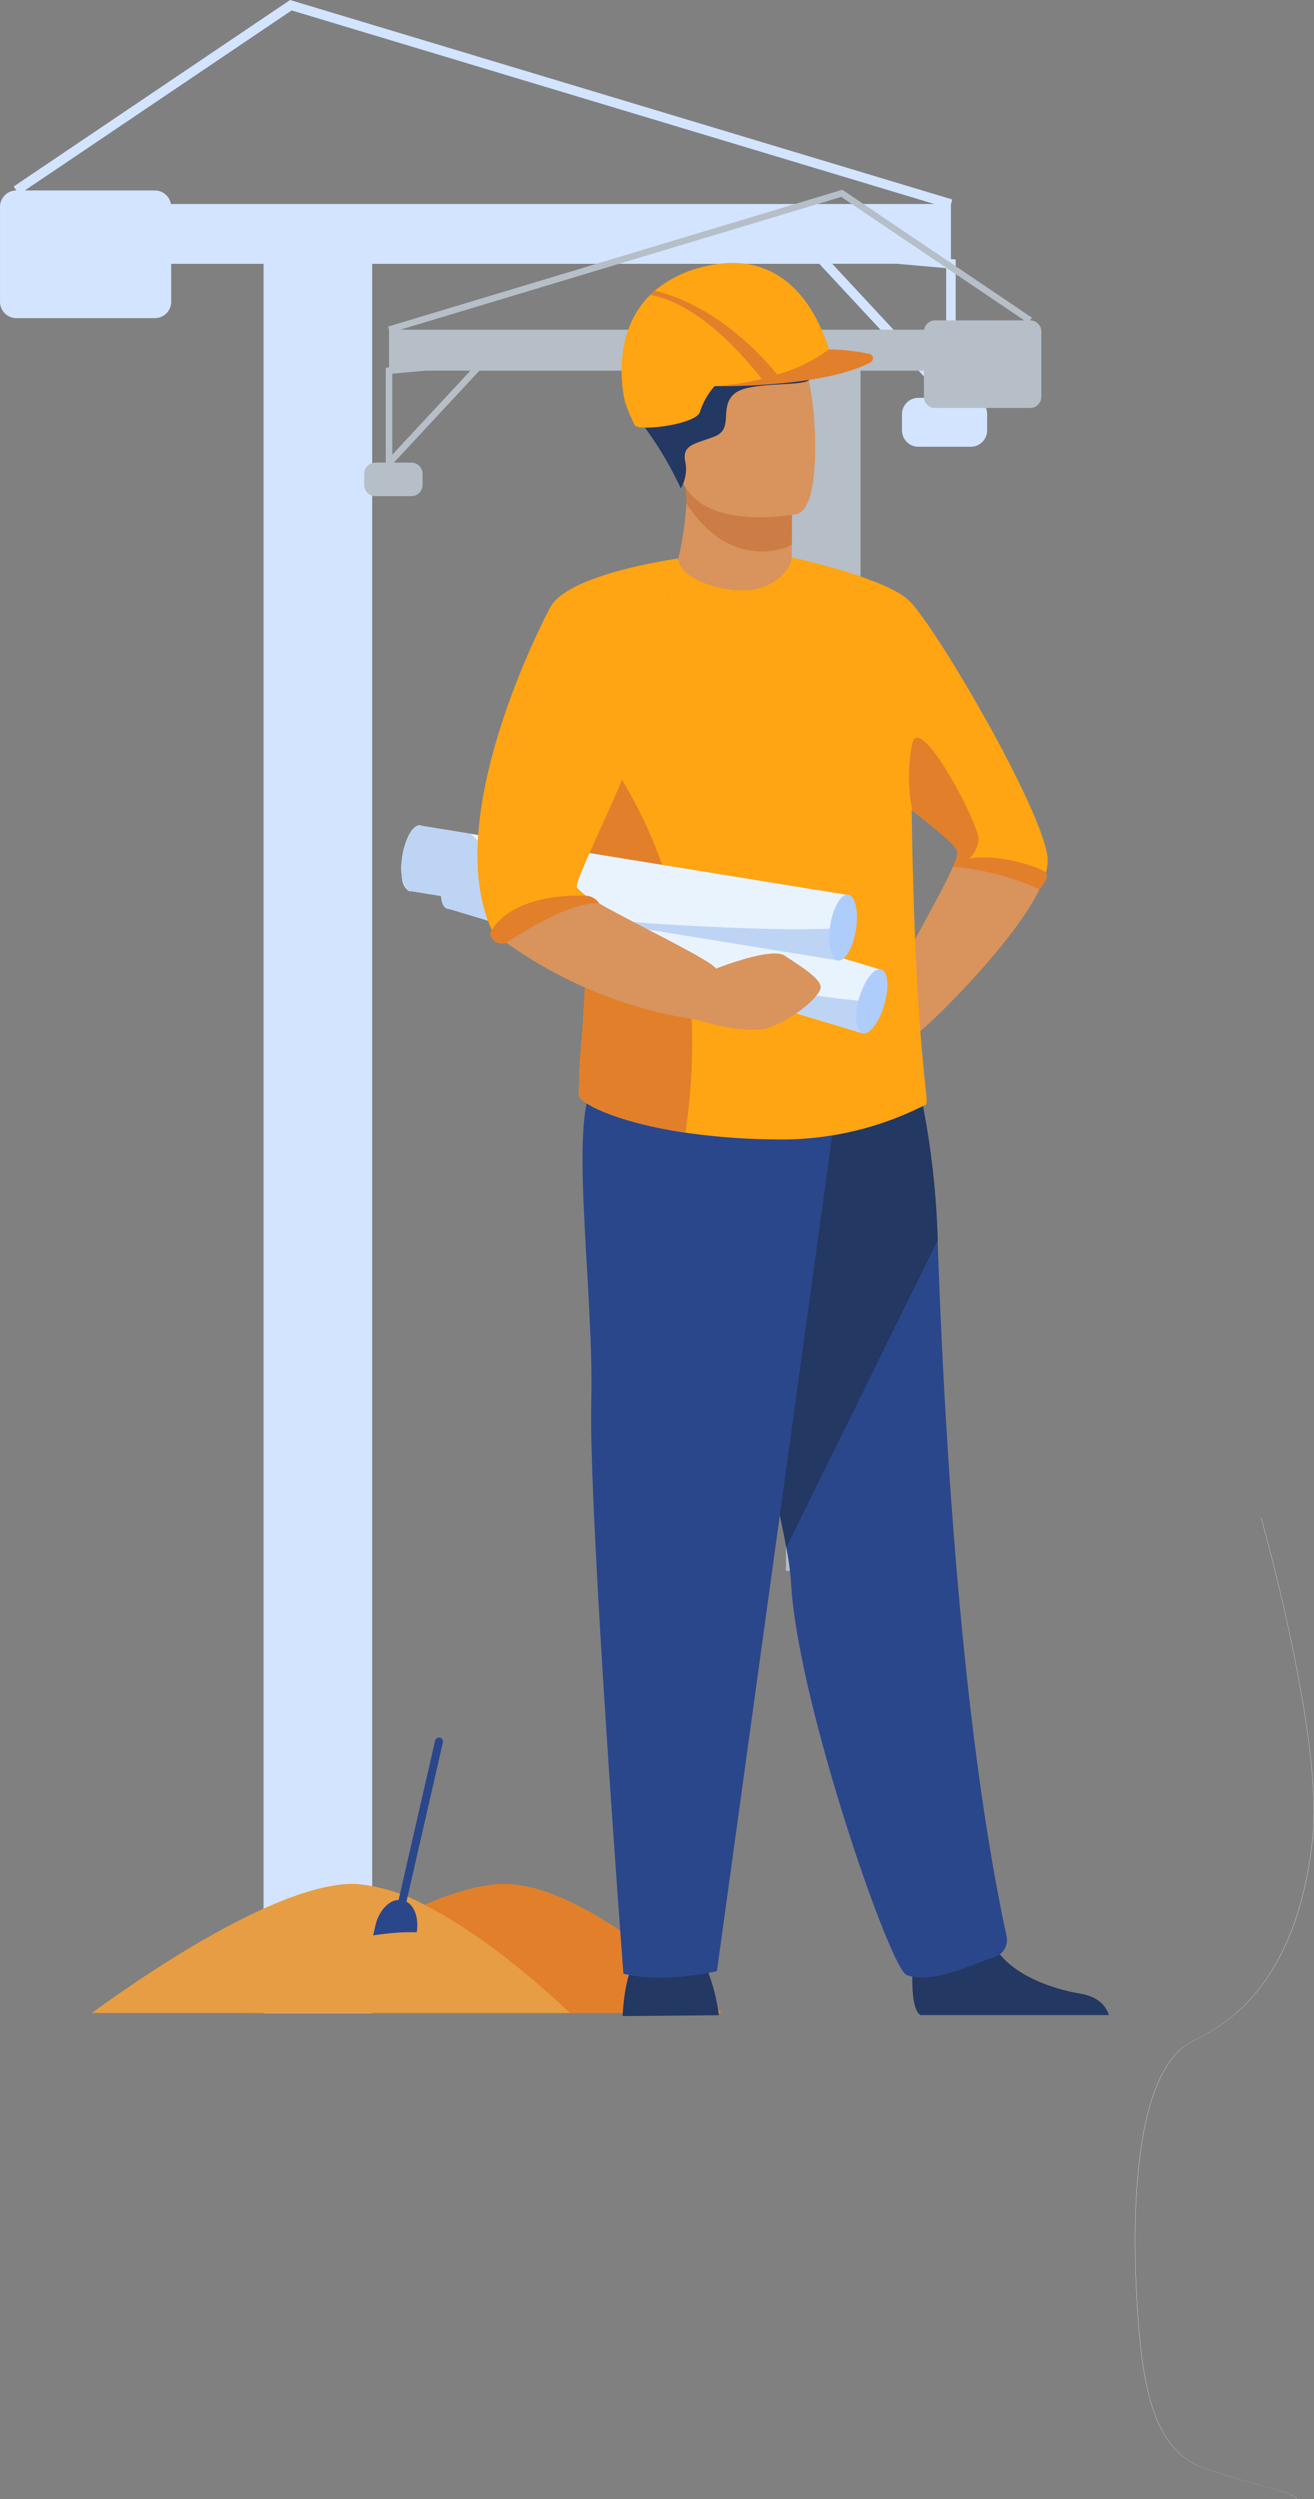<svg xmlns="http://www.w3.org/2000/svg" width="130.38" height="247.995" viewBox="0 0 130.38 247.995">
  <rect x="0" y="0" width="130.38" height="247.995" fill="#808080" stroke="none"/>
  <g id="Group_3354" data-name="Group 3354" transform="translate(-1010.62 -796.522)">
    <g id="Group_3353" data-name="Group 3353" transform="translate(0 10.652)">
      <path id="path18" d="M519.347-2357.057l4.884.432v11.727l-11.305-12.159ZM459.288-2382.2l63.779,19.213h-75.76a1.622,1.622,0,0,0-1.593-1.347h-12.9Zm67.389,38.443h-1.5v-13.73l-.472-.042v-5.458l.137-.451-65.708-19.795-27.43,18.507.264.392a1.622,1.622,0,0,0-1.617,1.618v9.435a1.623,1.623,0,0,0,1.617,1.618h13.749a1.623,1.623,0,0,0,1.618-1.618v-3.774H456.5v173.609H467.28v-173.609h44.357l12.365,13.3h-2.535a1.622,1.622,0,0,0-1.618,1.618v1.617a1.622,1.622,0,0,0,1.618,1.618h5.211a1.622,1.622,0,0,0,1.618-1.618v-1.617a1.622,1.622,0,0,0-1.618-1.618" transform="translate(580.271 3169.104)" fill="#d2e4ff"/>
      <path id="path20" d="M739.106-352.268H691.665c2.285-1.686,10.485-7.566,17.911-10.742,3.078-1.315,6.022-2.166,8.358-2.061,7.408.332,17.791,9.6,21.172,12.8" transform="translate(343.161 1337.895)" fill="#e27f2b"/>
      <path id="path22" d="M576.306-352.268H528.865c3.231-2.385,18.3-13.16,26.269-12.8a17.364,17.364,0,0,1,6.722,2.061c5.964,3,12.018,8.436,14.449,10.742" transform="translate(490.88 1337.894)" fill="#e69d43"/>
      <path id="path24" d="M2808.234-1963.646v-8.045l3.351-.3h4.4Zm44.549-25.589,18.163,12.255h-8.854a1.111,1.111,0,0,0-1.092.925h-51.968Zm18.741,12.255h0l.181-.268-18.815-12.694-45.072,13.577.093.31v3.744l-.323.028v9.419h-1.03a1.112,1.112,0,0,0-1.11,1.109v1.109a1.113,1.113,0,0,0,1.11,1.11h3.574a1.113,1.113,0,0,0,1.109-1.11v-1.109a1.112,1.112,0,0,0-1.109-1.109h-1.74l8.482-9.122H2847.3V-1852.9h7.4v-119.086h6.286v2.589a1.112,1.112,0,0,0,1.109,1.109h9.431a1.114,1.114,0,0,0,1.111-1.109v-6.472a1.114,1.114,0,0,0-1.111-1.11" transform="translate(-1758.691 2794.642)" fill="#b6bec7"/>
      <path id="path182" d="M834.994-521.752a.4.4,0,0,0-.477.3L830.9-505.659c-.977.03-1.97,1.087-2.307,2.56l-.344,1.5a2.1,2.1,0,0,0-.047.253l4.016.92a1.071,1.071,0,0,0,.078-.246l.345-1.506c.336-1.468-.094-2.851-.964-3.306l3.617-15.8a.4.4,0,0,0-.3-.477" transform="translate(219.272 1480.064)" fill="#2b478b"/>
      <path id="path184" d="M788.069-312.26s8.341-2.16,11-.4-1.357,3.618-1.357,3.618l-9.648-3.216" transform="translate(255.687 1290.957)" fill="#e69d43"/>
      <g id="Group_3352" data-name="Group 3352" transform="translate(1050.439 811.962)">
        <path id="Path_16922" data-name="Path 16922" d="M960.613,832.178h-.026c-.243-.728-4.612-1.456-9.1-3.034s-5.947-6.554-6.554-13.836-1.336-25.489,5.461-28.645,10.681-9.953,11.774-20.028-5.1-31.8-5.1-31.8h.026s6.189,21.726,5.1,31.8-4.977,16.872-11.773,20.028-6.07,21.363-5.462,28.645,2.063,12.259,6.554,13.836S960.369,831.45,960.613,832.178Z" transform="translate(-871.759 -610.276)" fill="#eaeaea"/>
        <path id="path186" d="M1263.45-1606.657c-1.764,5.4-11.376,14.73-12.7,15.66,0,0-2.236-3.727-1.79-5.814.365-1.7,4.108-7.778,5.388-10.763.067-.156.127-.3.179-.44a2.66,2.66,0,0,0,.247-1.023c-.064-.649-2.1-2.225-4.471-4.1-3.078-2.433-6.716-5.359-7.307-7.383-1.043-3.578-4.659-17.746-4.659-17.746s8.983,1.943,11.518,4.179,13.418,20.872,13.865,25.644a4.489,4.489,0,0,1-.267,1.783" transform="translate(-1199.592 1667.487)" fill="#ffa412"/>
        <path id="path188" d="M1355.986-1343.548c-1.764,5.4-11.376,14.73-12.7,15.66,0,0-2.236-3.727-1.79-5.814.385-1.792,4.506-8.421,5.567-11.2a13.969,13.969,0,0,1,8.926,1.357" transform="translate(-1292.128 1404.378)" fill="#d9935c"/>
        <path id="path190" d="M1139.733-1706.022l-.006,1.1s.3,3.44-3.938,3.943-7.428-1.033-7.313-3.689a34.251,34.251,0,0,0,.81-5.477,12,12,0,0,0-.151-2.062l8.211-.164,2.418.4-.031,5.951" transform="translate(-1100.988 1734.001)" fill="#d9935c"/>
        <path id="path192" d="M1145.563-1711.973l-.031,5.951a6.943,6.943,0,0,1-2.959.653c-3.774,0-6.213-2.767-7.488-4.775a11.969,11.969,0,0,0-.15-2.062l8.211-.164,2.418.4" transform="translate(-1106.787 1734.001)" fill="#cb7d45"/>
        <path id="path194" d="M1084.129-278.873a19.308,19.308,0,0,0-1.322-4.951c-.923-1.846-6.8-.671-6.8-.671s-1.175,1.007-1.426,5.705l9.544-.083" transform="translate(-1052.621 452.759)" fill="#233862"/>
        <path id="path196" d="M1355.867-312.5c-1.38-.842-.594-7.126-.594-7.126s6.43-5.145,7.314-1.206,6.109,5.708,9.084,6.19c2.053.333,2.688,1.47,2.885,2.142h-18.689" transform="translate(-1304.348 486.373)" fill="#233862"/>
        <path id="path198" d="M1150.224-1099.529a29.744,29.744,0,0,1,.472,3.474c.6,11.66,9.815,38.32,11.464,38.942,2.552.963,6.568-1.083,8.671-1.753a1.8,1.8,0,0,0,1.264-2.048c-4.564-20.986-6.242-51.2-6.853-69.092a81.158,81.158,0,0,0-1.854-15.236s-22.482-6-22.615,1.59c-.118,6.713,7.447,33.046,9.452,44.123" transform="translate(-1112.024 1227.001)" fill="#2b478b"/>
        <path id="path200" d="M1150.224-1099.529l15.017-30.476a81.158,81.158,0,0,0-1.854-15.236s-22.482-6-22.615,1.59c-.118,6.713,7.447,33.046,9.452,44.123" transform="translate(-1112.024 1227.001)" fill="#233862"/>
        <path id="path202" d="M1060.939-1133.757l-11.884,86.136s-5.219,1.258-9.278.251c0,0-3.479-45.811-3.189-56.885s-2.5-29.636.636-31.683,23.716,2.181,23.716,2.181" transform="translate(-1017.739 1217.134)" fill="#2b478b"/>
        <path id="path204" d="M1066.472-1583.951a31.288,31.288,0,0,1-14.869,3.441,65.88,65.88,0,0,1-8.944-.673c-7.055-1.046-10.615-3.015-10.587-3.749.024-.662.07-2.862.153-3.807,1.121-12.929.541-22.985,2.05-30.539.018-.091.036-.183.055-.272,2-9.606,5.126-15.124,6.679-17.386a8.58,8.58,0,0,1,.942-1.217c0,1.792,3.817,3.34,6.928,3.137,2.621-.171,4.322-2.164,4.322-3.243l0,0c.215,0,11.824,8.068,11.833,15.566.041,33.6,2.077,38.756,1.433,38.745" transform="translate(-1014.464 1667.487)" fill="#ffa412"/>
        <path id="path206" d="M1042.675-1415c-.006.037-.01.074-.016.109-7.055-1.046-10.615-3.015-10.587-3.749.024-.662.07-2.862.153-3.807,1.121-12.929.541-22.985,2.05-30.539,3.7,4.949,11.316,17.913,8.4,37.986" transform="translate(-1014.464 1501.192)" fill="#e27f2b"/>
        <path id="path208" d="M942.234-1347.852l-.948,3.156-.942,3.13-40.926-12.311a.5.5,0,0,1-.168-.019.548.548,0,0,1-.158-.078c-.516-.365-.61-1.7-.213-3.209.021-.083.045-.168.07-.253.479-1.62,1.349-2.818,2.017-2.829a.511.511,0,0,1,.159.02.539.539,0,0,1,.151.074l40.959,12.319" transform="translate(-894.697 1417.973)" fill="#e9f3fe"/>
        <path id="path210" d="M941.286-1317.7l-.942,3.13-40.926-12.31a.491.491,0,0,1-.168-.019.536.536,0,0,1-.158-.078c-.516-.365-.61-1.7-.213-3.209,1.673,1.255,9.663,6.809,23.3,9.51,14.1,2.792,18.459,2.967,19.108,2.977" transform="translate(-894.697 1390.974)" fill="#bed4f4"/>
        <path id="path212" d="M1303.112-1239.477c-.684-.2-1.659,1.056-2.177,2.809s-.383,3.339.3,3.541,1.659-1.056,2.177-2.809.383-3.339-.3-3.541" transform="translate(-1255.496 1309.581)" fill="#afcdfb"/>
        <path id="path214" d="M867.1-1378l-4.825-.783a.594.594,0,0,0-.159-.052.555.555,0,0,0-.16,0c-.662.1-1.367,1.4-1.63,3.07-.015.089-.027.173-.037.259a6.669,6.669,0,0,0,.018,1.971,1.669,1.669,0,0,0,.6,1.172l.016.011a.57.57,0,0,0,.167.056.552.552,0,0,0,.17,0l42.186,6.844.523-3.227.526-3.251L867.1-1378" transform="translate(-860.227 1434.644)" fill="#e9f3fe"/>
        <path id="path216" d="M884.637-1369.126c-9.023-.581-13.806-5.351-17.535-8.872l-4.825-.783a.6.6,0,0,0-.159-.052.555.555,0,0,0-.16,0c-.662.1-1.367,1.4-1.63,3.07-.015.089-.027.173-.037.259a6.673,6.673,0,0,0,.018,1.971,3.144,3.144,0,0,0,.6,1.172l.016.011a.569.569,0,0,0,.167.056.553.553,0,0,0,.17,0l42.186,6.844.523-3.227c-.644.077-4.992.474-19.333-.448" transform="translate(-860.228 1434.644)" fill="#bed4f4"/>
        <path id="path218" d="M1276.462-1311.745c-.705-.111-1.507,1.264-1.79,3.07s.057,3.359.763,3.47,1.507-1.262,1.79-3.068-.058-3.361-.763-3.471" transform="translate(-1232.116 1374.431)" fill="#afcdfb"/>
        <path id="path220" d="M955.835-1591.43a43.312,43.312,0,0,1-18.908-7.64c-.906-.677-1.369-1.108-1.369-1.108-5.014-10.541,4.057-29.023,5.715-32.155,1.789-3.379,12.713-4.863,12.713-4.863a59.485,59.485,0,0,0-2.426,11.821c-.681,6.69-7.951,19.73-7.653,20.824a6.807,6.807,0,0,0,2.233,1.585c3.8,2.163,11.136,5.648,11.581,6.466.6,1.093-1.887,5.07-1.887,5.07" transform="translate(-926.498 1666.53)" fill="#d9935c"/>
        <path id="path222" d="M1148.43-1253.215s5.467-2.187,6.809-1.292,3.578,2.236,3.578,3.131-2.833,3.28-5.218,4.026-7.057-.8-7.057-.8l1.888-5.07" transform="translate(-1117.205 1323.245)" fill="#d9935c"/>
        <path id="path224" d="M951.561-1625.375c-.681,6.69-7.951,19.73-7.653,20.824a6.809,6.809,0,0,0,2.233,1.585,2.03,2.03,0,0,1-.246.005c-5.719-.253-8.307,2.911-8.968,3.891-.906-.677-1.368-1.108-1.368-1.108-5.014-10.541,4.057-29.023,5.715-32.155,1.789-3.379,12.713-4.863,12.713-4.863a59.48,59.48,0,0,0-2.426,11.821" transform="translate(-926.498 1666.53)" fill="#ffa412"/>
        <path id="path226" d="M1128.781-1832.322s-10.516,2.124-11.738-4.446-3.4-10.719,3.26-12.353,8.437.63,9.378,2.723,1.8,13.353-.9,14.075" transform="translate(-1089.524 1857.242)" fill="#d9935c"/>
        <path id="path228" d="M1091.821-1858.675a35.141,35.141,0,0,0-3.728-6.265c-1.7-1.928-.771-11.56,6.55-11.251s9.942,5.548,10.018,6.549-5.857.232-7.475,1.542-.077,3.467-1.927,4.238-3.314.77-3.005,2.466a3.723,3.723,0,0,1-.433,2.721" transform="translate(-1064.093 1881.045)" fill="#233862"/>
        <path id="path230" d="M1081.675-1923.112a11.581,11.581,0,0,0-4.84,2.379c-.116.1-.23.2-.338.308h0c-4.342,4.141-2.609,10.73-2.609,10.73a17.342,17.342,0,0,0,.975,2.311c.4.646,6.163-.1,6.461-1.341a7.256,7.256,0,0,1,1.441-2.534s6.077-.418,6.485-.448a35.993,35.993,0,0,0,5.291-1.462c-.045-.385-2.25-12.61-12.865-9.943" transform="translate(-1051.688 1923.492)" fill="#ffa412"/>
        <path id="path232" d="M1123.227-1890.416a20.7,20.7,0,0,0-4.02-.451,16.417,16.417,0,0,1-5.139,2.511c-1.607-2.026-6.185-6.9-12.146-8.332l-.052-.014c-.127.16-.2.213-.286.321h0a1.241,1.241,0,0,0-.086.115c4.852.846,9.465,6.3,11.047,8.336a27.188,27.188,0,0,1-4.693.714s10.62.2,15.475-2.358a.455.455,0,0,0-.1-.844" transform="translate(-1076.774 1899.446)" fill="#e27f2b"/>
        <path id="path234" d="M1358.633-1453.439a3.037,3.037,0,0,1-2.514,2.656c.067-.156.127-.3.179-.44a2.656,2.656,0,0,0,.247-1.023c-.064-.649-2.1-2.225-4.471-4.1a17.053,17.053,0,0,1,0-6.712c.821-3.056,6.784,8.349,6.56,9.617" transform="translate(-1301.365 1510.698)" fill="#e27f2b"/>
        <path id="path236" d="M955.911-1310.714s-7.305-.6-9.691,3.653a1.187,1.187,0,0,0,1.618,1s6.18-4.224,9.214-3.9a1.646,1.646,0,0,0-1.141-.753" transform="translate(-937.409 1373.525)" fill="#e27f2b"/>
        <path id="path238" d="M1394.6-1346.891a26.5,26.5,0,0,1,8.562,2.236s1.058-1.041.636-1.636-7.139-2.74-9.2-.6" transform="translate(-1339.844 1406.804)" fill="#e27f2b"/>
      </g>
    </g>
  </g>
</svg>
